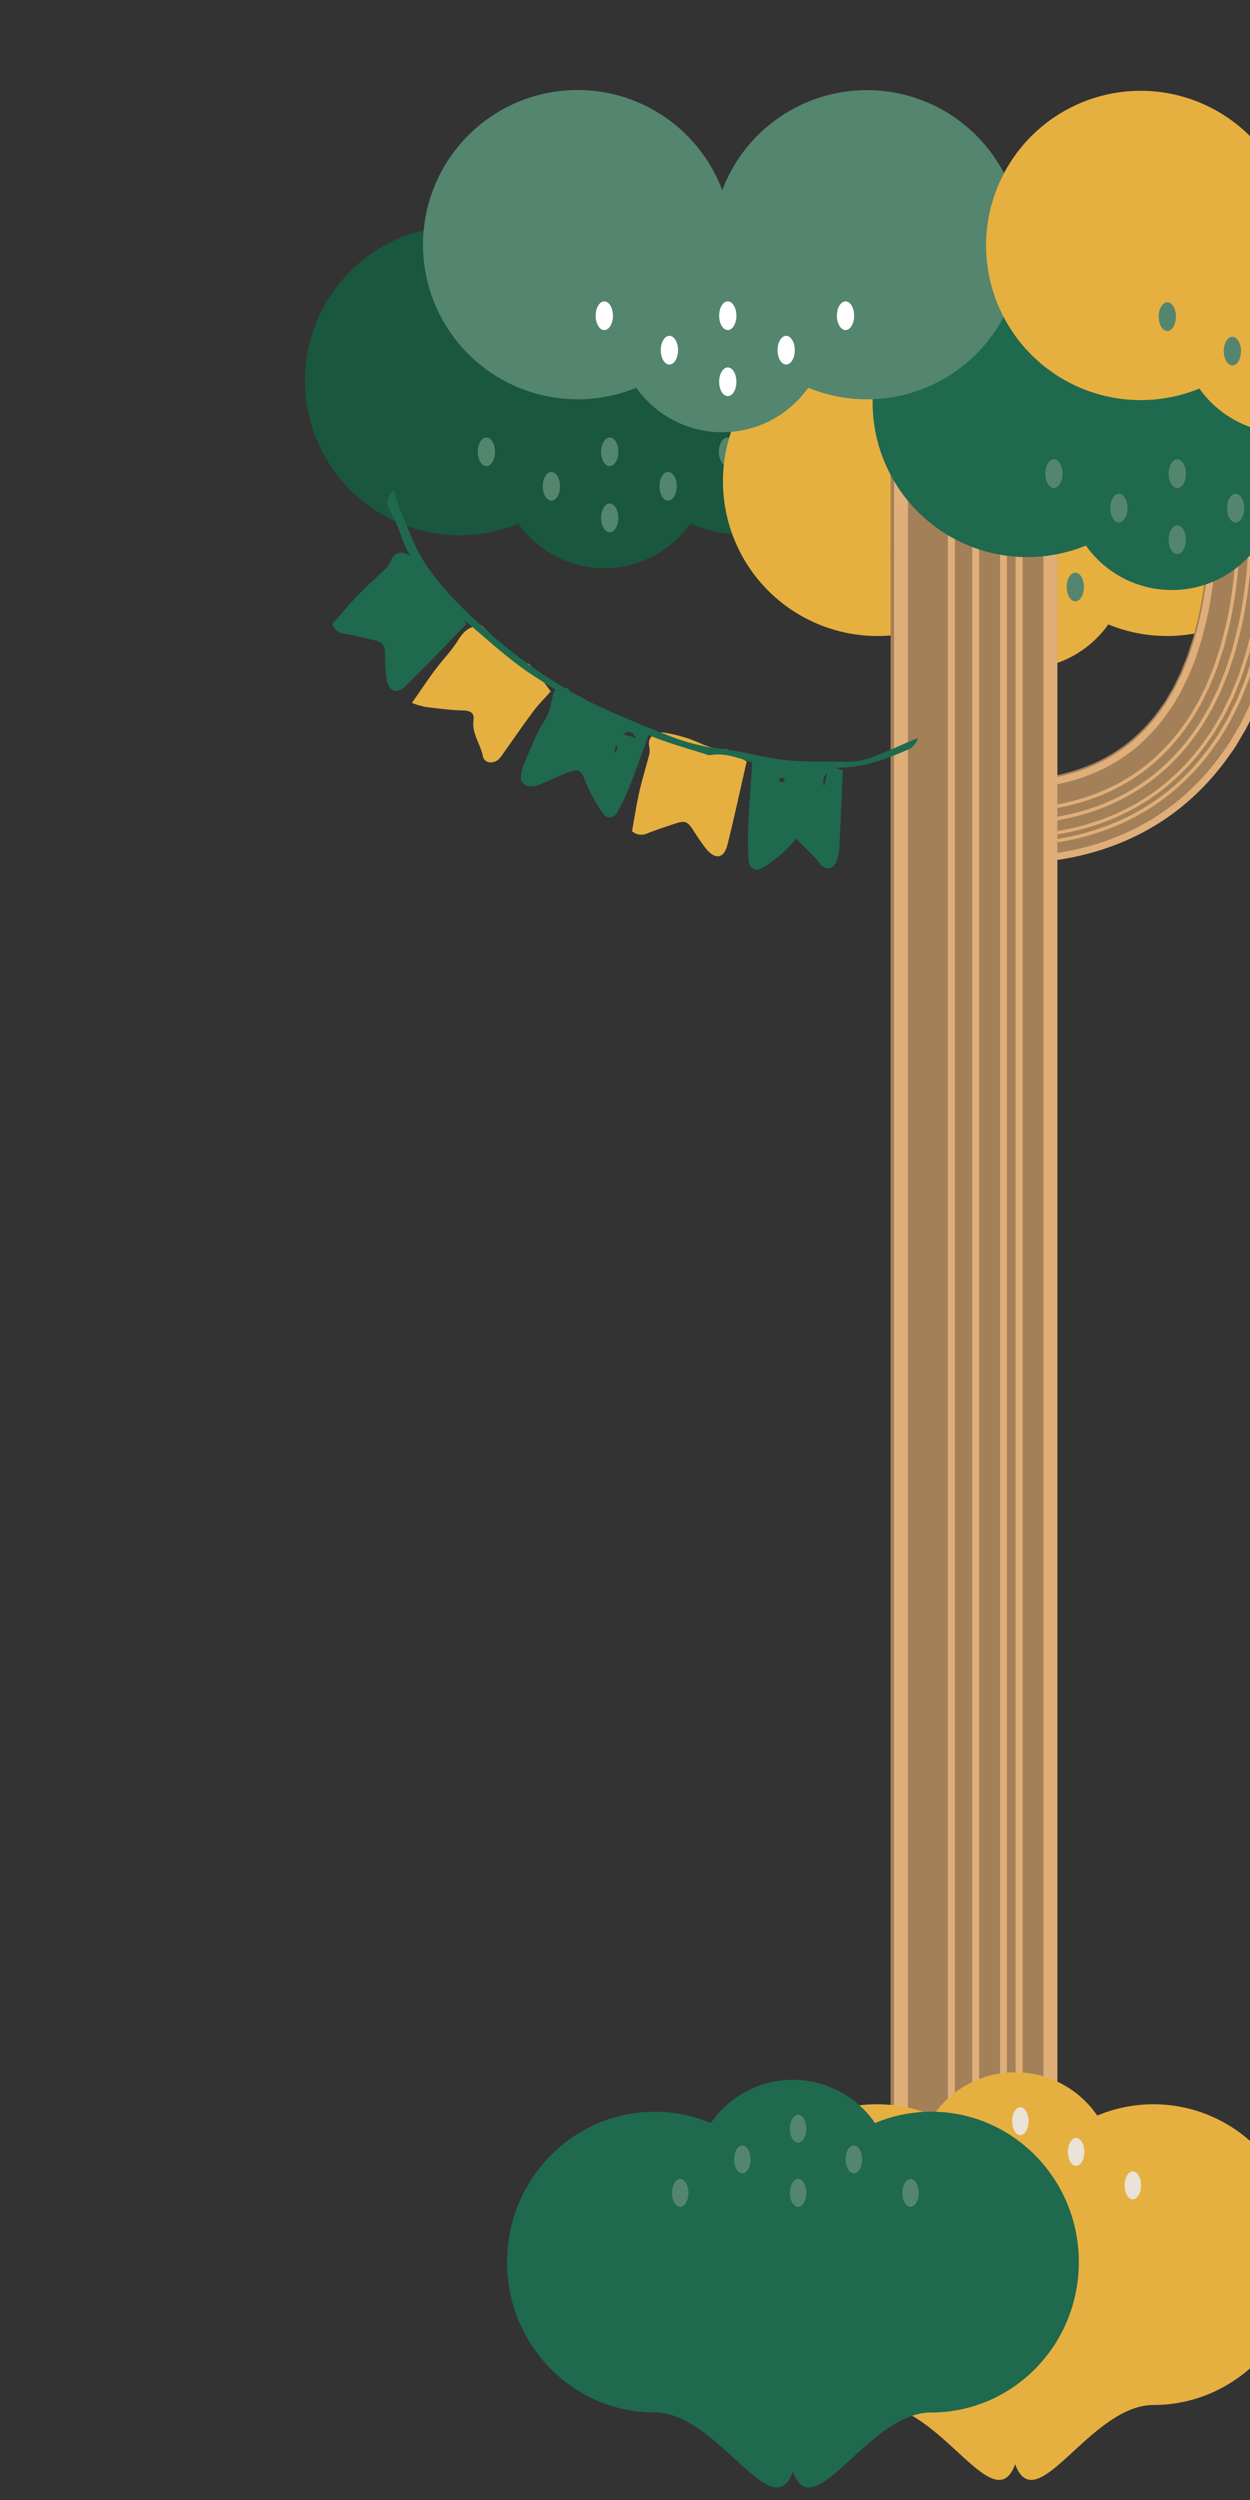 <svg id="圖層_1" data-name="圖層 1" xmlns="http://www.w3.org/2000/svg" viewBox="0 0 500 1000"><rect x="0" y="0" width="500" height="1000" fill="#333333" stroke="none"/><defs><style>.cls-1{fill:#19573f;}.cls-2{fill:#54856f;}.cls-3{fill:#e6b040;}.cls-4{fill:none;}.cls-5{fill:#a48058;}.cls-6{fill:#dfae79;}.cls-7{fill:#1f694e;}.cls-8{fill:#fff;}.cls-9{fill:#e9e2d7;}</style></defs><path class="cls-1" d="M183.81,90.39a61.87,61.87,0,0,1,57.91,40.09,61.84,61.84,0,1,1,34.38,79,42.1,42.1,0,0,1-68.76,0A61.86,61.86,0,1,1,183.81,90.39Z"/><ellipse class="cls-2" cx="243.89" cy="207.15" rx="3.45" ry="5.74"/><path class="cls-2" d="M247.34,180.73c0-3.17-1.54-5.74-3.45-5.74s-3.44,2.57-3.44,5.74,1.54,5.74,3.44,5.74S247.34,183.9,247.34,180.73Z"/><path class="cls-2" d="M224,194.52c0-3.18-1.54-5.75-3.44-5.75s-3.45,2.57-3.45,5.75,1.54,5.74,3.45,5.74S224,197.69,224,194.52Z"/><path class="cls-2" d="M198,180.73c0-3.17-1.55-5.74-3.45-5.74s-3.45,2.57-3.45,5.74,1.55,5.74,3.45,5.74S198,183.9,198,180.73Z"/><path class="cls-2" d="M294.44,180.73c0-3.17-1.55-5.74-3.45-5.74s-3.45,2.57-3.45,5.74,1.55,5.74,3.45,5.74S294.44,183.9,294.44,180.73Z"/><path class="cls-2" d="M270.7,194.52c0-3.18-1.55-5.75-3.45-5.75s-3.45,2.57-3.45,5.75,1.55,5.74,3.45,5.74S270.7,197.69,270.7,194.52Z"/><path class="cls-3" d="M466.85,130.67a61.88,61.88,0,0,0-57.91,40.09,61.86,61.86,0,1,0-34.37,79,42.08,42.08,0,0,0,68.75,0,61.85,61.85,0,1,0,23.53-119.06Z"/><path class="cls-2" d="M403.33,247.43c0-3.17,1.54-5.75,3.44-5.75s3.45,2.58,3.45,5.75-1.54,5.74-3.45,5.74S403.33,250.6,403.33,247.43Z"/><path class="cls-2" d="M403.33,221c0-3.17,1.54-5.75,3.44-5.75s3.45,2.58,3.45,5.75-1.54,5.74-3.45,5.74S403.33,224.18,403.33,221Z"/><path class="cls-2" d="M426.68,234.79c0-3.17,1.55-5.74,3.45-5.74s3.45,2.57,3.45,5.74-1.55,5.75-3.45,5.75S426.68,238,426.68,234.79Z"/><ellipse class="cls-2" cx="456.17" cy="221.01" rx="3.45" ry="5.74"/><path class="cls-2" d="M356.23,221c0-3.17,1.54-5.75,3.45-5.75s3.44,2.58,3.44,5.75-1.54,5.74-3.44,5.74S356.23,224.18,356.23,221Z"/><path class="cls-2" d="M380,234.79c0-3.17,1.54-5.74,3.45-5.74s3.44,2.57,3.44,5.74-1.54,5.75-3.44,5.75S380,238,380,234.79Z"/><path class="cls-4" d="M393.07,344.29l5.46-32.9s-.09,0,0,0l.21,0,.44,0,1,.11c.74.06,1.49.12,2.27.16,1.54.08,3.14.12,4.74.09a79.29,79.29,0,0,0,9.61-.66,74.85,74.85,0,0,0,18.33-4.73,63.63,63.63,0,0,0,15.93-9.18,67.13,67.13,0,0,0,12.72-13.43l1.36-1.94a18,18,0,0,0,1.31-2l2.45-4.14c.77-1.42,1.44-2.92,2.18-4.38.36-.73.74-1.45,1.08-2.2l.92-2.31c.61-1.55,1.28-3.06,1.85-4.64l1.57-4.82c.25-.81.54-1.6.77-2.42l.63-2.5,1.28-5c3-13.53,4.17-27.92,4.23-42.46h33.35c-.08,16.39-1.31,33.07-5,49.78l-1.58,6.26-.8,3.12c-.3,1-.66,2.08-1,3.12l-2,6.21c-.74,2.06-1.62,4.11-2.43,6.16l-1.25,3.07c-.45,1-1,2-1.46,3-1,2-1.94,4-3,6l-3.45,5.86a33.53,33.53,0,0,1-1.88,2.86l-2,2.82a100.41,100.41,0,0,1-19.13,20.13,97,97,0,0,1-24.15,13.95,108,108,0,0,1-26.52,6.86,113.35,113.35,0,0,1-13.54.93c-2.27,0-4.55,0-6.87-.14-1.15,0-2.33-.14-3.52-.25l-1.84-.19-1-.12Z"/><path class="cls-5" d="M483.44,205h33.35c-.08,16.39-1.31,33.07-5,49.78l-1.58,6.26-.8,3.12c-.3,1-.66,2.08-1,3.12l-2,6.21c-.74,2.06-1.62,4.11-2.43,6.16l-1.25,3.07c-.45,1-1,2-1.46,3-1,2-1.94,4-3,6l-3.45,5.86a33.53,33.53,0,0,1-1.88,2.86l-2,2.82a100.41,100.41,0,0,1-19.13,20.13,97,97,0,0,1-24.15,13.95,108,108,0,0,1-26.52,6.86,113.35,113.35,0,0,1-13.54.93c-2.27,0-4.55,0-6.87-.14-1.15,0-2.33-.14-3.52-.25l-1.84-.19-1-.12-1.25-.18,5.46-32.9s-.09,0,0,0l.21,0,.44,0,1,.11c.74.06,1.49.12,2.27.16,1.54.08,3.14.12,4.74.09a79.29,79.29,0,0,0,9.61-.66,74.85,74.85,0,0,0,18.33-4.73,63.63,63.63,0,0,0,15.93-9.18,67.13,67.13,0,0,0,12.72-13.43l1.36-1.94a18,18,0,0,0,1.31-2l2.45-4.14c.77-1.42,1.44-2.92,2.18-4.38.36-.73.74-1.45,1.08-2.2l.92-2.31c.61-1.55,1.28-3.06,1.85-4.64l1.57-4.82c.25-.81.54-1.6.77-2.42l.63-2.5,1.28-5C482.25,234,483.38,219.56,483.44,205Z"/><path class="cls-6" d="M514,205h2.78c-.08,16.39-1.31,33.07-5,49.78l-1.58,6.26-.8,3.12c-.3,1-.66,2.08-1,3.12l-2,6.21c-.74,2.06-1.62,4.11-2.43,6.16l-1.25,3.07c-.45,1-1,2-1.46,3-1,2-1.94,4-3,6l-3.45,5.86a33.53,33.53,0,0,1-1.88,2.86l-2,2.82a100.41,100.41,0,0,1-19.13,20.13,97,97,0,0,1-24.15,13.95,108,108,0,0,1-26.52,6.86,113.35,113.35,0,0,1-13.54.93c-2.27,0-4.55,0-6.87-.14-1.15,0-2.33-.14-3.52-.25l-1.84-.19-1-.12-1.25-.18.45-2.74,1.16.16.95.12c.59.06,1.21.14,1.78.18,1.15.1,2.29.19,3.41.24,2.26.13,4.48.17,6.69.14a110.08,110.08,0,0,0,13.22-.91,104.89,104.89,0,0,0,25.83-6.68A94.09,94.09,0,0,0,470,321.25a97.58,97.58,0,0,0,18.59-19.57l1.93-2.75a31.76,31.76,0,0,0,1.82-2.79l3.38-5.71c1.05-1.93,2-3.91,2.94-5.87.48-1,1-2,1.43-2.95l1.22-3c.8-2,1.66-4,2.39-6l2-6.1c.32-1,.68-2,1-3.05l.79-3.08,1.55-6.15C512.71,237.74,513.94,221.26,514,205Z"/><path class="cls-6" d="M484.13,205h2.78c-.06,14.73-1.2,29.36-4.32,43.22l-1.3,5.13-.65,2.57c-.24.84-.53,1.66-.8,2.49l-1.61,5c-.58,1.63-1.28,3.19-1.91,4.79l-1,2.4c-.34.78-.75,1.52-1.11,2.28-.77,1.51-1.47,3.07-2.27,4.55l-2.56,4.31a18.74,18.74,0,0,1-1.36,2.09l-1.43,2A70.57,70.57,0,0,1,453.24,300a67.13,67.13,0,0,1-16.78,9.68,78.58,78.58,0,0,1-19.19,4.94,83.92,83.92,0,0,1-10,.7c-1.67,0-3.33,0-5-.1-.82,0-1.61-.1-2.4-.17-.4,0-.75-.08-1.13-.12l-.8-.1.45-2.74h0l.21,0,.46,0c.36,0,.68.08,1.07.11.74.07,1.5.13,2.29.16,1.56.09,3.17.12,4.79.1a82.88,82.88,0,0,0,9.69-.67,75.89,75.89,0,0,0,18.5-4.77,64.5,64.5,0,0,0,16.1-9.28,67.79,67.79,0,0,0,12.86-13.58l1.37-2a19.33,19.33,0,0,0,1.32-2l2.47-4.18c.78-1.43,1.45-2.94,2.2-4.41.36-.74.75-1.46,1.08-2.22l.94-2.32c.61-1.56,1.28-3.08,1.86-4.67l1.57-4.86c.26-.81.55-1.6.78-2.43l.63-2.51,1.28-5C482.94,234,484.07,219.6,484.13,205Z"/><path class="cls-6" d="M508.45,205h1.39c-.07,16-1.28,32.21-4.88,48.26l-1.51,6-.77,3c-.28,1-.63,2-.94,3l-1.93,5.93c-.71,2-1.55,3.89-2.32,5.84l-1.18,2.91c-.43,1-.92,1.9-1.38,2.85-.95,1.89-1.83,3.81-2.84,5.67l-3.25,5.5c-.52.92-1.13,1.8-1.75,2.68l-1.85,2.63A93.2,93.2,0,0,1,467.44,318,90.21,90.21,0,0,1,445,330.93a101,101,0,0,1-24.81,6.41,106.21,106.21,0,0,1-12.73.89c-2.13,0-4.26,0-6.42-.14-1.07,0-2.17-.13-3.26-.23-.54,0-1.12-.11-1.68-.17l-.88-.11-1-.15.22-1.37,1,.14.85.11c.55.05,1.11.13,1.65.17,1.07.09,2.15.18,3.2.22,2.13.12,4.24.16,6.34.14A107.57,107.57,0,0,0,420,336a99.87,99.87,0,0,0,24.47-6.33,88.59,88.59,0,0,0,22.09-12.75,91.79,91.79,0,0,0,17.53-18.46l1.82-2.6a29.93,29.93,0,0,0,1.73-2.64l3.21-5.43c1-1.84,1.87-3.73,2.81-5.6.45-.94.94-1.87,1.36-2.82l1.17-2.88c.76-1.92,1.59-3.83,2.29-5.77l1.91-5.87c.31-1,.65-1.95.94-2.94l.75-3,1.51-5.94C507.18,237.05,508.38,221,508.45,205Z"/><path class="cls-6" d="M505.32,205h1.39c-.07,15.83-1.27,31.82-4.8,47.57l-1.48,5.88-.75,2.93c-.28,1-.62,1.94-.93,2.91l-1.89,5.79c-.68,1.92-1.5,3.8-2.25,5.7l-1.16,2.84c-.41.93-.89,1.85-1.34,2.77-.92,1.84-1.78,3.71-2.76,5.52l-3.16,5.33a26.39,26.39,0,0,1-1.7,2.6l-1.79,2.55a89.94,89.94,0,0,1-17.19,18.11A87,87,0,0,1,443.84,328a98,98,0,0,1-24,6.21,102.11,102.11,0,0,1-12.36.86q-3.1,0-6.22-.13c-1-.05-2.09-.13-3.14-.22s-2.05-.2-3.36-.4L395,333c1.23.18,2.19.28,3.25.38s2.07.18,3.09.22c2.06.12,4.1.16,6.14.13a101.34,101.34,0,0,0,12.19-.85,96.38,96.38,0,0,0,23.7-6.12,85.52,85.52,0,0,0,21.33-12.31,89.13,89.13,0,0,0,16.93-17.83l1.76-2.51a29.07,29.07,0,0,0,1.68-2.57l3.11-5.26c1-1.79,1.82-3.63,2.73-5.45.44-.91.91-1.81,1.32-2.74l1.14-2.81c.75-1.87,1.55-3.73,2.24-5.63l1.87-5.74c.3-.95.64-1.91.91-2.87l.74-2.91,1.48-5.83C504.06,236.67,505.25,220.78,505.32,205Z"/><path class="cls-6" d="M494.9,205h1.39c-.07,15.25-1.23,30.53-4.54,45.28l-1.4,5.49-.69,2.74c-.26.9-.57,1.79-.86,2.68l-1.74,5.36c-.64,1.77-1.39,3.48-2.08,5.23l-1.05,2.6c-.38.85-.82,1.68-1.22,2.52-.84,1.66-1.62,3.36-2.51,5l-2.83,4.8a24,24,0,0,1-1.53,2.33l-1.6,2.27a79.62,79.62,0,0,1-15.19,16,76.5,76.5,0,0,1-19.1,11,87.5,87.5,0,0,1-21.48,5.55,94.16,94.16,0,0,1-11.13.77c-1.85,0-3.71,0-5.56-.12-.92,0-1.84-.11-2.75-.19s-1.86-.19-2.61-.3l.23-1.37c.68.1,1.65.21,2.51.29s1.79.14,2.7.19c1.81.1,3.64.13,5.47.11a93.42,93.42,0,0,0,11-.76,86.16,86.16,0,0,0,21.15-5.46,75.31,75.31,0,0,0,18.75-10.82,78.26,78.26,0,0,0,14.93-15.74l1.57-2.24a22,22,0,0,0,1.5-2.29l2.8-4.73c.87-1.61,1.64-3.29,2.46-4.93.4-.83.84-1.64,1.21-2.49l1-2.57c.68-1.72,1.42-3.41,2.05-5.16l1.72-5.3c.29-.89.6-1.76.85-2.66l.69-2.71,1.38-5.43C493.67,235.37,494.84,220.2,494.9,205Z"/><path class="cls-6" d="M499.77,205h1.39c-.07,15.52-1.26,31.13-4.67,46.35L495.05,257l-.72,2.83c-.26.94-.59,1.86-.88,2.79l-1.82,5.56c-.66,1.84-1.44,3.63-2.16,5.44l-1.1,2.72c-.39.89-.85,1.76-1.27,2.64-.88,1.74-1.7,3.52-2.63,5.24l-3,5.05a26.51,26.51,0,0,1-1.61,2.45l-1.69,2.41a84.63,84.63,0,0,1-16.13,17,81.28,81.28,0,0,1-20.29,11.71,92.35,92.35,0,0,1-22.68,5.86,97.44,97.44,0,0,1-11.7.81,80.29,80.29,0,0,1-11.76-.67l.22-1.38a93.9,93.9,0,0,0,45.4-5.9,80.18,80.18,0,0,0,19.95-11.52,83.27,83.27,0,0,0,15.86-16.72l1.66-2.36a25.86,25.86,0,0,0,1.59-2.42l2.94-5c.92-1.69,1.73-3.45,2.59-5.17.42-.87.87-1.73,1.26-2.61l1.09-2.68c.71-1.8,1.48-3.56,2.14-5.38l1.79-5.51c.29-.92.61-1.83.88-2.75l.71-2.81,1.43-5.62C498.52,236,499.7,220.47,499.77,205Z"/><rect class="cls-5" x="356.23" y="90.77" width="66.7" height="820.04"/><rect class="cls-6" x="417.37" y="90.77" width="5.56" height="820.04"/><rect class="cls-6" x="357.62" y="90.77" width="5.56" height="820.04"/><rect class="cls-6" x="406.26" y="90.77" width="2.78" height="820.04"/><rect class="cls-6" x="400" y="90.77" width="2.78" height="820.04"/><rect class="cls-6" x="379.16" y="90.77" width="2.78" height="820.04"/><rect class="cls-6" x="388.89" y="90.77" width="2.78" height="820.04"/><path class="cls-7" d="M410.83,99.12a61.87,61.87,0,0,1,57.91,40.1,61.84,61.84,0,1,1,34.38,79,42.1,42.1,0,0,1-68.76,0A61.86,61.86,0,1,1,410.83,99.12Z"/><path class="cls-2" d="M474.36,215.88c0-3.17-1.55-5.74-3.45-5.74s-3.45,2.57-3.45,5.74,1.55,5.75,3.45,5.75S474.36,219.06,474.36,215.88Z"/><path class="cls-2" d="M474.36,189.46c0-3.17-1.55-5.74-3.45-5.74s-3.45,2.57-3.45,5.74,1.55,5.75,3.45,5.75S474.36,192.64,474.36,189.46Z"/><path class="cls-2" d="M451,203.25c0-3.17-1.54-5.75-3.45-5.75s-3.44,2.58-3.44,5.75,1.54,5.74,3.44,5.74S451,206.42,451,203.25Z"/><path class="cls-2" d="M425,189.46c0-3.17-1.54-5.74-3.44-5.74s-3.45,2.57-3.45,5.74,1.54,5.75,3.45,5.75S425,192.64,425,189.46Z"/><path class="cls-2" d="M497.71,203.25c0-3.17-1.54-5.75-3.44-5.75s-3.45,2.58-3.45,5.75,1.54,5.74,3.45,5.74S497.71,206.42,497.71,203.25Z"/><path class="cls-2" d="M231,36a61.85,61.85,0,0,1,57.9,40.1,61.84,61.84,0,1,1,34.38,79,42.1,42.1,0,0,1-68.76,0A61.86,61.86,0,1,1,231,36Z"/><ellipse class="cls-8" cx="291.11" cy="152.71" rx="3.45" ry="5.74"/><ellipse class="cls-8" cx="291.11" cy="126.29" rx="3.45" ry="5.74"/><ellipse class="cls-8" cx="267.76" cy="140.08" rx="3.45" ry="5.74"/><path class="cls-8" d="M245.17,126.29c0-3.17-1.55-5.74-3.45-5.74s-3.45,2.57-3.45,5.74,1.55,5.75,3.45,5.75S245.17,129.47,245.17,126.29Z"/><ellipse class="cls-8" cx="338.21" cy="126.29" rx="3.45" ry="5.74"/><ellipse class="cls-8" cx="314.47" cy="140.08" rx="3.45" ry="5.74"/><path class="cls-3" d="M456.24,36.32a61.86,61.86,0,0,1,57.9,40.1,61.84,61.84,0,1,1,34.38,79,42.1,42.1,0,0,1-68.76,0A61.86,61.86,0,1,1,456.24,36.32Z"/><ellipse class="cls-2" cx="492.96" cy="140.45" rx="3.45" ry="5.74"/><path class="cls-2" d="M470.37,126.66c0-3.17-1.55-5.74-3.45-5.74s-3.45,2.57-3.45,5.74,1.55,5.75,3.45,5.75S470.37,129.83,470.37,126.66Z"/><path class="cls-3" d="M298.67,304.61c-2.71-1.68-4.59-2.86-6.5-4-.6-.37-1.27-1-1.88-.95-6.31.4-11.38-3.49-17.15-4.9a57.14,57.14,0,0,0-7.63-1.74c-3.5-.35-6.6,1.65-5.83,5.57a7.67,7.67,0,0,1,0,3.27c-1.28,5-2.86,10-4,15.09s-1.91,10.24-2.87,15.53a5.63,5.63,0,0,0,6.21.83c3.66-1.45,7.42-2.64,11.16-3.9s4.8-.85,7,2.47a77.51,77.51,0,0,0,5.42,7.81c3.6,4.28,7,3.69,8.36-1.73C293.75,326.89,296.12,315.72,298.67,304.61Z"/><path class="cls-7" d="M186.56,249.61c-1.44-2.84-2.44-4.83-3.46-6.81-.33-.63-.58-1.51-1.12-1.79-5.6-2.94-7.91-8.89-12.11-13.1a56.6,56.6,0,0,0-5.62-5.45c-2.81-2.11-6.49-2-7.87,1.74A7.64,7.64,0,0,1,154.7,227c-3.71,3.65-7.65,7.08-11.26,10.81s-6.95,7.77-10.52,11.79a5.6,5.6,0,0,0,4.86,3.93c3.89.66,7.72,1.6,11.57,2.47s4.54,1.76,4.67,5.72a76.87,76.87,0,0,0,.57,9.49c.85,5.52,4,6.78,8,2.87C170.78,266.09,178.61,257.78,186.56,249.61Z"/><path class="cls-3" d="M164.76,281.18a36.86,36.86,0,0,0,5.44,1.6c5,.61,10.07,1.29,15.12,1.41,2.94.06,4.48,1.07,4.09,3.84-.76,5.37,2.79,9.53,3.74,14.43.54,2.83,4.13,3.28,6.33,1.22a12.13,12.13,0,0,0,1.43-1.75c4.12-5.8,8.15-11.67,12.39-17.38,2-2.69,4.39-5.07,7-8-.78-1.05-1.61-2.19-2.48-3.32-1.48-1.92-2.93-3.85-4.47-5.71-.7-.83-1.54-2.07-2.42-2.16-5.55-.59-8.08-5.05-11.45-8.48-2.35-2.38-4.8-4.68-6.9-6.71-4.77.16-7.18,2.39-9.33,5.9-2.6,4.25-6.21,7.86-9.2,11.88S168.33,276.06,164.76,281.18Z"/><path class="cls-7" d="M252.06,314a83.49,83.49,0,0,1-5.27,11.1,3.19,3.19,0,0,1-5.62.27,65.77,65.77,0,0,1-6.5-11.59c-2.47-6.24-2.86-6.68-9.24-4.1-1.23.5-2.44,1-3.65,1.54-2.24,1-4.42,2.09-6.72,2.87s-4.88.71-6.21-1.28c-.8-1.2-.49-3.55.05-5.14,1.32-3.86,3.08-7.57,4.65-11.34a59.47,59.47,0,0,1,4.54-8.56c2-3.17,2.37-7.34,3.49-11.06.09-.31.49-.53.92-1,1.08-.19,2.36-.44,3.66-.61.33-.05.69.19,1,.3a15.71,15.71,0,0,0,5.66,5c8.7,4,17.53,7.64,27.26,11.84C257.4,299.64,254.86,306.88,252.06,314Zm2.39-18.83c-1.72-2.67-3-3.09-5.08-1.45Zm-8.66,5.52a2.85,2.85,0,0,0,.57.23l.87-2.23-1-.24C246.08,299.21,245.91,300,245.79,300.71Z"/><path class="cls-7" d="M337.15,308.16c-.48,10.54-.91,21.15-1.48,31.76a16,16,0,0,1-1.26,4.89c-1.07,2.73-3.6,3.33-5.81,1.41-.83-.72-1.33-1.81-2.1-2.62-2.5-2.61-5.06-5.17-8-8.14a63.37,63.37,0,0,1-4.88,5.24,55.8,55.8,0,0,1-8.4,6.35c-3.17,1.82-5.59.39-5.81-3.17a121.88,121.88,0,0,1-.14-12.82c.42-8.91,1.08-17.81,1.64-26.74C307.53,303,330.94,305.45,337.15,308.16Zm-6.23,1c-1.81,2.05-1.81,2.05-1.36,5.62ZM313,311.06c-.36-.12-.88.27-1.33.43.21.47.3,1.16.66,1.34s.94-.2,1.71-.42C313.59,311.8,313.37,311.19,313,311.06Z"/><path class="cls-7" d="M157.69,195.88c-3.06,2.76-3.65,5.36-1.33,9.21,2.63,4.38,3.93,9.22,5.9,13.82a24.7,24.7,0,0,0,2.77,4.55,131.26,131.26,0,0,0,13.05,15.93c3.29,3.29,6,7.25,9.61,10.31,8.44,7.19,16.59,14.73,26,20.78,8.84,5.7,17.69,11.36,27.37,15.58,7.2,3.14,14.33,6.48,21.66,9.27,6.51,2.48,13.26,4.34,19.9,6.47a2.89,2.89,0,0,0,1.3.3c6.92-1.41,13,2.09,19.43,3.37.87.18,1.84.78,2.57.55,3.94-1.21,7.59.81,11.42.81,10.08,0,20.25,1.21,30.16-1.28a110.42,110.42,0,0,0,15.05-5.44,6.77,6.77,0,0,0,4.57-4.88c-1.76.73-2.9,1.2-4.05,1.69-5,2.13-10,4.53-15.18,6.3a27.84,27.84,0,0,1-9.62,1.51c-8.28-.23-16.56.15-24.89-.78s-16.27-3.47-24.46-4.37a80.35,80.35,0,0,1-20.28-4.89c-8.58-3.31-17.12-6.78-25.52-10.54-20-8.95-37.64-21.54-53.53-36.57-7.35-6.94-14.44-14.29-19.87-22.76-4.19-6.53-6.74-14.13-9.84-21.33A60.41,60.41,0,0,1,157.69,195.88Z"/><path class="cls-3" d="M350.79,962c25.3,0,46.88,46.46,55.28,23.68,8.41,22.78,30-23.68,55.29-23.68,32.62,0,59.06-26.93,59.06-60.16S494,841.71,461.36,841.71a58,58,0,0,0-22.46,4.52,39.77,39.77,0,0,0-65.65,0,58,58,0,0,0-22.46-4.52c-32.62,0-59.06,26.94-59.06,60.16S318.17,962,350.79,962Z"/><path class="cls-9" d="M411.44,848.47c0,3.09-1.47,5.59-3.29,5.59s-3.29-2.5-3.29-5.59,1.47-5.58,3.29-5.58S411.44,845.39,411.44,848.47Z"/><path class="cls-9" d="M411.44,874.17c0,3.08-1.47,5.58-3.29,5.58s-3.29-2.5-3.29-5.58,1.47-5.59,3.29-5.59S411.44,871.08,411.44,874.17Z"/><path class="cls-9" d="M389.14,860.76c0,3.09-1.47,5.59-3.29,5.59s-3.29-2.5-3.29-5.59,1.47-5.58,3.29-5.58S389.14,857.68,389.14,860.76Z"/><path class="cls-9" d="M364.28,874.17c0,3.08-1.47,5.58-3.29,5.58s-3.29-2.5-3.29-5.58,1.47-5.59,3.29-5.59S364.28,871.08,364.28,874.17Z"/><path class="cls-9" d="M456.41,874.17c0,3.08-1.48,5.58-3.29,5.58s-3.29-2.5-3.29-5.58,1.47-5.59,3.29-5.59S456.41,871.08,456.41,874.17Z"/><path class="cls-9" d="M433.74,860.76c0,3.09-1.47,5.59-3.29,5.59s-3.29-2.5-3.29-5.59,1.47-5.58,3.29-5.58S433.74,857.68,433.74,860.76Z"/><path class="cls-7" d="M261.89,965c25.3,0,46.88,46.46,55.29,23.68,8.41,22.78,30-23.68,55.29-23.68,32.61,0,59.06-26.93,59.06-60.16s-26.45-60.16-59.06-60.16A58,58,0,0,0,350,849.23a39.77,39.77,0,0,0-65.65,0,58,58,0,0,0-22.46-4.52c-32.62,0-59.06,26.94-59.06,60.16S229.27,965,261.89,965Z"/><path class="cls-2" d="M322.54,851.47c0,3.09-1.47,5.59-3.29,5.59s-3.29-2.5-3.29-5.59,1.48-5.58,3.29-5.58S322.54,848.39,322.54,851.47Z"/><path class="cls-2" d="M322.54,877.17c0,3.08-1.47,5.58-3.29,5.58s-3.29-2.5-3.29-5.58,1.48-5.59,3.29-5.59S322.54,874.08,322.54,877.17Z"/><path class="cls-2" d="M300.24,863.76c0,3.09-1.47,5.59-3.29,5.59s-3.29-2.5-3.29-5.59,1.48-5.58,3.29-5.58S300.24,860.68,300.24,863.76Z"/><ellipse class="cls-2" cx="272.09" cy="877.17" rx="3.29" ry="5.59"/><path class="cls-2" d="M367.51,877.17c0,3.08-1.47,5.58-3.29,5.58s-3.29-2.5-3.29-5.58,1.47-5.59,3.29-5.59S367.51,874.08,367.51,877.17Z"/><path class="cls-2" d="M344.84,863.76c0,3.09-1.47,5.59-3.29,5.59s-3.29-2.5-3.29-5.59,1.48-5.58,3.29-5.58S344.84,860.68,344.84,863.76Z"/></svg>